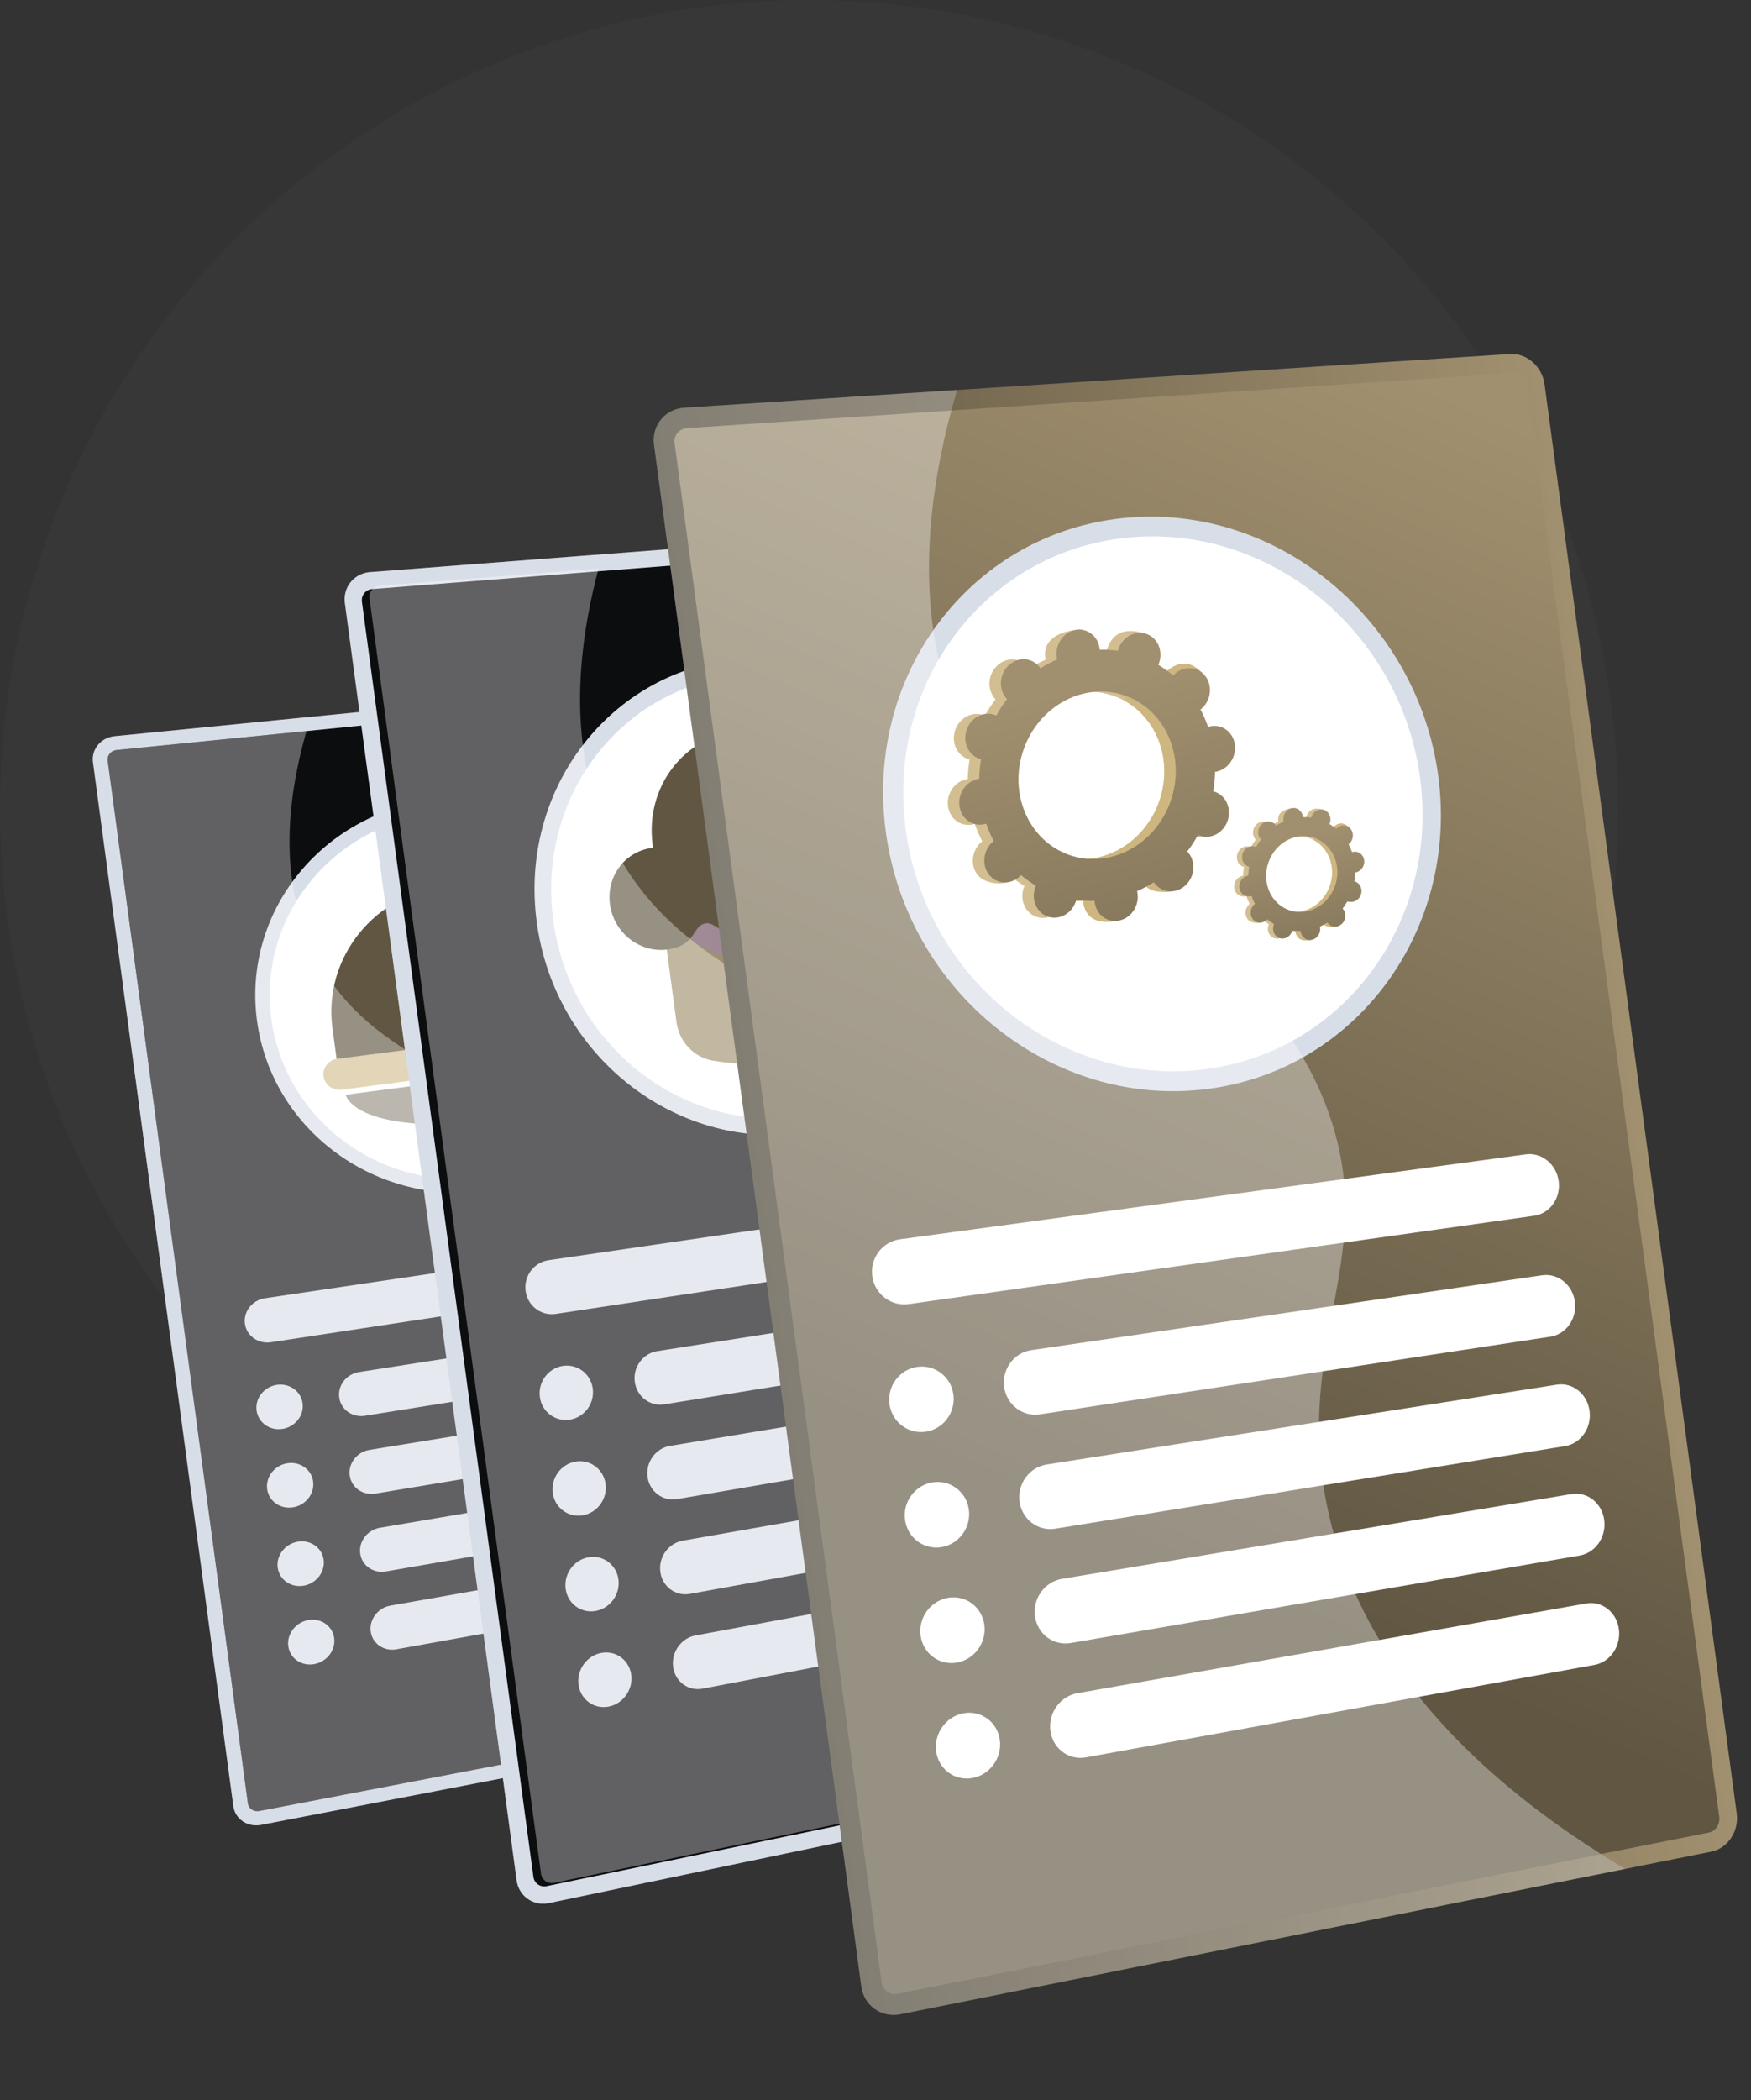 <svg width="382" height="458" viewBox="0 0 382 458" fill="none" xmlns="http://www.w3.org/2000/svg">
<rect x="0" y="0" width="382" height="458" fill="#333333" stroke="none"/>
<circle cx="176.5" cy="176.5" r="176.5" fill="white" fill-opacity="0.02"/>
<path d="M156.037 147.603L25.039 160.539C22.035 160.835 19.903 163.375 20.285 166.21L50.906 393.845C51.287 396.681 54.007 398.513 56.974 397.94L186.349 372.941C189.016 372.425 190.882 369.836 190.521 367.155L161.575 151.974C161.215 149.294 158.737 147.337 156.037 147.603Z" fill="#D8DEE8"/>
<g opacity="0.3">
<path d="M125.188 322.401C119.477 296.723 134.655 283.759 125.153 261.082C113.404 233.042 83.07 235.824 68.945 208.642C63.532 198.223 59.749 181.887 67.793 156.317L25.039 160.539C22.035 160.835 19.903 163.375 20.285 166.21L50.906 393.845C51.287 396.681 54.007 398.513 56.974 397.94L172.371 375.642C139.901 357.726 128.697 338.183 125.188 322.401Z" fill="#D8DEE8"/>
</g>
<path d="M156.421 150.468L25.445 163.557C24.213 163.68 23.338 164.725 23.494 165.887L54.078 393.239C54.234 394.4 55.351 395.155 56.568 394.922L185.963 370.076C187.058 369.865 187.827 368.799 187.679 367.698L158.699 152.264C158.551 151.163 157.53 150.358 156.421 150.468Z" fill="#0C0D0F"/>
<path d="M106.474 259.668C82.096 263.122 59.291 246.519 56.072 222.595C52.854 198.672 70.516 177.038 95.006 174.417C119.027 171.846 140.76 188.582 143.867 211.681C146.975 234.78 130.385 256.281 106.474 259.668Z" fill="#D8DEE8"/>
<path d="M140.941 212.045C143.842 233.611 128.394 253.594 106.079 256.729C83.357 259.921 62.202 244.488 59.204 222.206C56.207 199.924 72.583 179.826 95.401 177.356C117.812 174.931 138.04 190.479 140.941 212.045Z" fill="white"/>
<path d="M157.417 268.342L57.818 283.1C55.039 283.512 53.072 285.999 53.429 288.655C53.787 291.311 56.332 293.121 59.109 292.699L158.658 277.565C161.217 277.176 163.01 274.801 162.668 272.259C162.326 269.717 159.977 267.963 157.417 268.342Z" fill="#D8DEE8"/>
<path d="M159.86 286.5L78.326 299.199C75.589 299.625 73.653 302.109 74.008 304.746C74.363 307.383 76.872 309.167 79.608 308.73L161.101 295.723C163.657 295.315 165.448 292.924 165.106 290.382C164.764 287.84 162.418 286.101 159.86 286.5Z" fill="#D8DEE8"/>
<path d="M61.651 311.596C58.876 312.039 56.333 310.246 55.976 307.59C55.618 304.934 57.584 302.43 60.359 301.997C63.129 301.566 65.659 303.361 66.014 306.007C66.37 308.652 64.419 311.154 61.651 311.596Z" fill="#D8DEE8"/>
<path d="M162.069 302.928L80.608 316.176C77.874 316.621 75.941 319.12 76.296 321.757C76.65 324.394 79.158 326.162 81.89 325.707L163.31 312.151C165.864 311.726 167.653 309.321 167.311 306.779C166.969 304.237 164.624 302.513 162.069 302.928Z" fill="#D8DEE8"/>
<path d="M63.953 328.693C61.181 329.155 58.64 327.377 58.283 324.721C57.926 322.065 59.889 319.546 62.662 319.094C65.43 318.644 67.957 320.425 68.313 323.07C68.669 325.716 66.719 328.233 63.953 328.693Z" fill="#D8DEE8"/>
<path d="M164.282 319.357L82.895 333.153C80.163 333.616 78.232 336.129 78.587 338.767C78.942 341.404 81.447 343.157 84.177 342.683L165.523 328.58C168.075 328.137 169.862 325.719 169.52 323.177C169.178 320.634 166.835 318.924 164.282 319.357Z" fill="#D8DEE8"/>
<path d="M66.252 345.791C63.483 346.271 60.944 344.508 60.587 341.852C60.229 339.197 62.19 336.662 64.961 336.192C67.726 335.724 70.251 337.489 70.607 340.134C70.963 342.78 69.016 345.312 66.252 345.791Z" fill="#D8DEE8"/>
<path d="M166.493 335.785L85.18 350.13C82.451 350.611 80.521 353.14 80.876 355.777C81.231 358.414 83.734 360.152 86.462 359.66L167.734 345.008C170.283 344.549 172.069 342.116 171.727 339.574C171.385 337.032 169.044 335.335 166.493 335.785Z" fill="#D8DEE8"/>
<path d="M68.553 362.889C65.786 363.388 63.249 361.64 62.892 358.984C62.535 356.328 64.494 353.779 67.262 353.29C70.024 352.803 72.548 354.553 72.904 357.199C73.26 359.844 71.314 362.391 68.553 362.889Z" fill="#D8DEE8"/>
<path d="M97.516 193.086C81.729 194.895 70.463 208.857 72.534 224.25L73.484 231.311L130.197 224.017L129.268 217.114C127.244 202.066 113.106 191.299 97.516 193.086Z" fill="#605642"/>
<path d="M110.02 226.612L94.247 228.64L90.151 198.189C89.58 193.942 92.672 190.097 97.044 189.603C101.401 189.109 105.382 192.132 105.949 196.351L110.02 226.612Z" fill="url(#paint0_linear_69_10996)"/>
<path d="M130.824 230.247L74.554 237.627C72.614 237.882 70.835 236.576 70.585 234.71C70.334 232.844 71.705 231.129 73.646 230.88L129.936 223.649C131.789 223.411 133.487 224.693 133.731 226.513C133.976 228.332 132.676 230.004 130.824 230.247Z" fill="#D3BE92"/>
<path d="M75.377 238.741C77.306 243.903 89.908 246.452 104.431 244.484C118.786 242.54 129.889 236.868 130.351 231.503L75.377 238.741Z" fill="#979184"/>
<path opacity="0.35" d="M125.187 322.401C119.476 296.723 134.654 283.759 125.152 261.082C113.403 233.042 83.069 235.824 68.945 208.641C63.755 198.653 60.063 183.223 66.861 159.418L25.445 163.557C24.213 163.68 23.338 164.725 23.494 165.886L54.078 393.239C54.234 394.4 55.351 395.155 56.568 394.921L168.487 373.431C138.989 356.118 128.551 337.529 125.187 322.401Z" fill="white"/>
<path d="M229.973 113.29L80.708 124.766C77.227 125.034 74.775 128.063 75.242 131.532L112.704 410.019C113.17 413.488 116.33 415.718 119.751 415.002L266.43 384.309C269.404 383.686 271.458 380.571 271.024 377.35L236.231 118.703C235.798 115.481 232.999 113.057 229.973 113.29Z" fill="#D8DEE8"/>
<g opacity="0.3">
<path d="M197.037 323.17C190.295 292.056 207.349 276.563 196.362 249.055C182.752 214.982 148.211 217.751 131.772 184.467C125.46 171.687 120.962 151.754 129.962 120.979L80.708 124.766C77.227 125.034 74.775 128.063 75.242 131.532L112.704 410.019C113.17 413.488 116.33 415.718 119.751 415.002L250.813 387.576C214.062 365.953 201.179 342.283 197.037 323.17Z" fill="#D8DEE8"/>
</g>
<path d="M230.434 116.736L81.202 128.456C79.776 128.568 78.77 129.815 78.961 131.235L116.361 409.264C116.552 410.684 117.85 411.603 119.252 411.312L265.964 380.862C267.186 380.609 268.033 379.326 267.855 378.003L233.008 118.959C232.83 117.636 231.676 116.638 230.434 116.736Z" fill="#0C0D0F"/>
<path d="M175.14 247.052C147.355 250.854 121.024 230.293 117.101 201.128C113.178 171.962 133.273 146.174 161.238 143.701C188.501 141.29 213.23 162.032 216.977 189.884C220.723 217.736 202.229 243.344 175.14 247.052Z" fill="#D8DEE8"/>
<path d="M213.686 190.255C217.186 216.268 199.953 240.069 174.665 243.488C148.771 246.988 124.358 227.876 120.705 200.722C117.053 173.569 135.672 149.612 161.721 147.265C187.16 144.973 210.187 164.242 213.686 190.255Z" fill="white"/>
<path d="M189.773 226.916C178.957 231.746 167.57 233.226 155.602 231.304C151.434 230.635 148.163 227.19 147.584 222.891L144.023 196.42L191.586 191.102L195.07 216.998C195.636 221.204 193.487 225.258 189.773 226.916Z" fill="#A1906F"/>
<g opacity="0.3">
<path d="M144.023 196.421L144.417 199.343C150.367 205.928 155.804 208.264 160.064 209.01C168.789 210.537 174.583 205.759 180.674 209.912C186.555 213.922 186.855 222.284 186.865 222.756C186.907 224.697 186.587 226.623 185.955 228.471C187.235 227.998 188.508 227.481 189.773 226.917C193.487 225.258 195.635 221.204 195.07 216.998L191.586 191.103L144.023 196.421Z" fill="url(#paint1_linear_69_10996)"/>
</g>
<path d="M185.257 172.662C184.846 172.697 184.484 172.756 184.179 172.821C180.179 164.096 171.146 158.355 161.44 159.283C149.274 160.447 140.687 171.625 142.383 184.239C142.412 184.452 142.444 184.663 142.478 184.873C142.475 184.874 142.472 184.874 142.469 184.874C136.46 185.514 132.236 191.03 133.065 197.193C133.894 203.355 139.455 207.779 145.456 207.079C147.182 206.877 148.554 206.228 148.554 206.228C151.713 204.635 151.522 202.051 153.612 201.425C155.691 200.801 156.516 203.175 160.998 204.268C163.762 204.941 166.059 204.673 167.523 204.502C169.037 204.326 171.327 204.058 173.82 202.753C177.197 200.983 177.196 199.267 179.177 199.221C181.232 199.173 181.79 201.009 185.002 201.812C185.002 201.812 186.819 202.25 189.2 201.972C196.914 201.071 202.249 193.827 201.168 185.786C199.917 176.492 190.695 172.198 185.257 172.662Z" fill="#605642"/>
<path d="M232.841 258.291L119.673 274.809C116.474 275.276 114.229 278.284 114.665 281.527C115.101 284.769 118.052 287.004 121.248 286.521L234.336 269.404C237.206 268.969 239.192 266.136 238.781 263.075C238.369 260.014 235.713 257.871 232.841 258.291Z" fill="#D8DEE8"/>
<path d="M235.78 280.169L143.384 294.638C140.25 295.128 138.052 298.131 138.485 301.343C138.917 304.555 141.813 306.747 144.945 306.24L237.275 291.282C240.14 290.818 242.124 287.961 241.712 284.9C241.3 281.839 238.648 279.72 235.78 280.169Z" fill="#D8DEE8"/>
<path d="M124.347 309.576C121.155 310.094 118.208 307.885 117.772 304.643C117.335 301.4 119.578 298.365 122.771 297.865C125.956 297.367 128.882 299.578 129.316 302.804C129.75 306.029 127.529 309.061 124.347 309.576Z" fill="#D8DEE8"/>
<path d="M238.442 299.964L146.164 315.304C143.033 315.824 140.839 318.851 141.271 322.063C141.703 325.275 144.596 327.443 147.724 326.906L239.937 311.077C242.799 310.586 244.78 307.707 244.368 304.646C243.956 301.585 241.306 299.488 238.442 299.964Z" fill="#D8DEE8"/>
<path d="M127.151 330.437C123.964 330.984 121.02 328.801 120.584 325.558C120.148 322.316 122.387 319.256 125.576 318.726C128.756 318.197 131.68 320.385 132.114 323.61C132.548 326.836 130.33 329.892 127.151 330.437Z" fill="#D8DEE8"/>
<path d="M241.105 319.759L148.943 335.97C145.817 336.52 143.626 339.571 144.058 342.783C144.49 345.995 147.38 348.138 150.504 347.572L242.599 330.871C245.458 330.353 247.435 327.452 247.023 324.391C246.612 321.33 243.965 319.256 241.105 319.759Z" fill="#D8DEE8"/>
<path d="M129.96 351.298C126.777 351.875 123.836 349.716 123.4 346.473C122.964 343.231 125.199 340.147 128.385 339.587C131.561 339.028 134.481 341.191 134.915 344.417C135.349 347.642 133.134 350.722 129.96 351.298Z" fill="#D8DEE8"/>
<path d="M243.769 339.554L151.725 356.636C148.602 357.216 146.415 360.291 146.847 363.503C147.279 366.715 150.165 368.835 153.285 368.238L245.264 350.667C248.118 350.122 250.093 347.199 249.681 344.138C249.269 341.077 246.626 339.024 243.769 339.554Z" fill="#D8DEE8"/>
<path d="M132.765 372.159C129.586 372.766 126.649 370.631 126.212 367.389C125.776 364.146 128.008 361.038 131.19 360.447C134.362 359.859 137.279 361.997 137.713 365.223C138.147 368.449 135.935 371.553 132.765 372.159Z" fill="#D8DEE8"/>
<path opacity="0.35" d="M198.689 322.443C191.947 291.33 209.001 275.836 198.014 248.329C184.404 214.255 149.863 217.024 133.424 183.741C127.373 171.489 122.988 152.659 130.575 123.982L82.856 127.73C81.43 127.842 80.424 129.089 80.615 130.509L118.015 408.537C118.206 409.958 119.504 410.876 120.906 410.585L248.082 384.191C214.667 363.281 202.66 340.766 198.689 322.443Z" fill="white"/>
<path d="M329.424 77.201L149.287 88.906C145.079 89.18 142.114 92.797 142.677 96.984L187.9 433.168C188.464 437.355 192.281 440.076 196.415 439.247L373.356 403.779C376.937 403.061 379.409 399.334 378.887 395.453L336.964 83.802C336.441 79.92 333.07 76.965 329.424 77.201Z" fill="url(#paint2_linear_69_10996)"/>
<g opacity="0.3">
<path d="M289.725 329.414C281.595 291.866 302.161 273.412 288.913 240.158C272.499 198.959 230.818 201.851 210.974 161.542C203.353 146.062 197.924 121.986 208.797 85.039L149.287 88.906C145.079 89.18 142.114 92.797 142.677 96.984L187.9 433.168C188.464 437.355 192.281 440.076 196.415 439.247L354.545 407.55C310.254 381.126 294.719 352.48 289.725 329.414Z" fill="#D8DEE8"/>
</g>
<path d="M329.981 81.354L149.885 93.361C148.161 93.476 146.944 94.964 147.174 96.679L192.321 432.294C192.552 434.009 194.12 435.13 195.814 434.793L372.795 399.627C374.266 399.335 375.286 397.8 375.072 396.206L333.083 84.065C332.868 82.47 331.478 81.254 329.981 81.354Z" fill="url(#paint3_linear_69_10996)"/>
<path d="M263.318 237.483C229.783 241.72 197.989 216.618 193.254 181.423C188.52 146.228 212.795 115.434 246.551 112.841C279.439 110.316 309.253 135.62 313.769 169.191C318.285 202.762 295.991 233.355 263.318 237.483Z" fill="#D8DEE8"/>
<path d="M309.802 169.594C314.02 200.95 293.245 229.384 262.744 233.185C231.492 237.08 202.015 213.747 197.607 180.981C193.2 148.215 215.69 119.608 247.133 117.139C277.822 114.73 305.584 138.238 309.802 169.594Z" fill="white"/>
<path d="M332.885 251.725L196.345 270.248C192.481 270.773 189.767 274.371 190.293 278.284C190.82 282.197 194.385 284.927 198.246 284.382L334.687 265.118C338.144 264.63 340.538 261.245 340.042 257.556C339.545 253.866 336.345 251.255 332.885 251.725Z" fill="white"/>
<path d="M336.428 278.093L224.981 294.425C221.196 294.98 218.542 298.572 219.064 302.448C219.585 306.324 223.082 308.998 226.864 308.423L338.23 291.487C341.682 290.962 344.072 287.547 343.575 283.858C343.079 280.168 339.883 277.587 336.428 278.093Z" fill="white"/>
<path d="M201.989 312.207C198.133 312.793 194.573 310.098 194.046 306.184C193.52 302.271 196.229 298.639 200.088 298.073C203.935 297.51 207.469 300.209 207.993 304.102C208.516 307.994 205.833 311.622 201.989 312.207Z" fill="white"/>
<path d="M339.639 301.95L228.337 319.359C224.557 319.95 221.907 323.572 222.428 327.448C222.95 331.324 226.443 333.969 230.22 333.357L341.441 315.344C344.889 314.786 347.275 311.343 346.778 307.654C346.282 303.965 343.09 301.411 339.639 301.95Z" fill="white"/>
<path d="M205.374 337.382C201.523 338.006 197.967 335.34 197.44 331.427C196.914 327.513 199.619 323.851 203.473 323.248C207.314 322.648 210.845 325.317 211.369 329.21C211.892 333.102 209.213 336.76 205.374 337.382Z" fill="white"/>
<path d="M342.848 325.808L231.691 344.294C227.916 344.921 225.27 348.574 225.791 352.449C226.313 356.325 229.802 358.94 233.574 358.292L344.65 339.202C348.094 338.61 350.476 335.141 349.979 331.452C349.483 327.762 346.294 325.235 342.848 325.808Z" fill="white"/>
<path d="M208.759 362.557C204.913 363.218 201.361 360.583 200.834 356.669C200.308 352.756 203.009 349.064 206.858 348.424C210.694 347.785 214.221 350.425 214.745 354.317C215.268 358.21 212.593 361.898 208.759 362.557Z" fill="white"/>
<path d="M346.058 349.666L235.045 369.228C231.275 369.892 228.633 373.575 229.155 377.45C229.676 381.326 233.161 383.911 236.928 383.226L347.859 363.059C351.298 362.434 353.677 358.938 353.18 355.249C352.684 351.56 349.499 349.059 346.058 349.666Z" fill="white"/>
<path d="M212.148 387.732C208.307 388.43 204.759 385.825 204.233 381.912C203.706 377.999 206.403 374.276 210.247 373.599C214.078 372.923 217.601 375.533 218.125 379.425C218.648 383.318 215.977 387.036 212.148 387.732Z" fill="white"/>
<path opacity="0.35" d="M289.723 329.414C281.593 291.866 302.159 273.412 288.911 240.158C272.498 198.959 230.816 201.851 210.972 161.542C203.666 146.701 198.374 123.956 207.54 89.517L149.885 93.361C148.161 93.476 146.944 94.964 147.174 96.679L192.321 432.294C192.552 434.009 194.12 435.13 195.814 434.793L349.264 404.303C308.99 378.772 294.511 351.525 289.723 329.414Z" fill="white"/>
<path d="M292.998 196.601C294.104 196.988 295.34 196.33 295.758 195.132C296.176 193.935 295.619 192.65 294.513 192.264C294.455 192.244 294.398 192.228 294.34 192.214C294.449 191.568 294.51 190.923 294.523 190.284C294.582 190.276 294.641 190.267 294.701 190.254C295.868 189.989 296.66 188.778 296.469 187.547C296.279 186.317 295.178 185.534 294.011 185.798C293.95 185.812 293.89 185.83 293.831 185.848C293.626 185.254 293.376 184.679 293.085 184.13C293.135 184.091 293.185 184.051 293.233 184.006C294.148 183.162 294.283 181.721 293.535 180.788C292.786 179.854 291.437 179.782 290.521 180.626C290.475 180.669 290.431 180.715 290.388 180.761C289.93 180.374 289.437 180.023 288.913 179.714C288.939 179.655 288.964 179.595 288.986 179.533C289.404 178.335 289.983 177.011 288.871 176.642C286.299 175.788 285.399 176.936 284.98 178.134C284.959 178.196 284.941 178.258 284.925 178.321C284.322 178.237 283.718 178.204 283.118 178.221C283.113 178.159 283.108 178.096 283.098 178.033C282.907 176.802 283.184 176.085 281.995 176.222C279.402 176.519 278.681 177.759 278.872 178.989C278.882 179.054 278.895 179.116 278.91 179.178C278.34 179.426 277.788 179.721 277.256 180.058C277.222 180.007 277.187 179.956 277.148 179.907C276.399 178.973 275.05 178.901 274.134 179.745C273.219 180.589 273.084 182.03 273.832 182.964C273.871 183.011 273.912 183.055 273.953 183.099C273.566 183.607 273.212 184.149 272.895 184.722C272.84 184.698 272.786 184.674 272.728 184.654C271.622 184.268 270.386 184.925 269.968 186.123C269.549 187.321 270.107 188.605 271.213 188.991C271.27 189.011 271.328 189.027 271.386 189.041C271.277 189.687 271.216 190.332 271.203 190.971C271.144 190.979 271.084 190.988 271.025 191.001C269.857 191.266 269.066 192.477 269.257 193.708C269.447 194.938 270.548 195.721 271.715 195.457C271.776 195.443 271.835 195.426 271.894 195.407C272.1 196.002 272.349 196.576 272.64 197.125C272.59 197.165 272.541 197.205 272.493 197.249C271.577 198.093 271.442 199.534 272.191 200.467C272.94 201.401 275.03 201.6 275.945 200.756C275.992 200.713 275.295 200.54 275.337 200.494C275.796 200.882 276.289 201.232 276.813 201.541C276.787 201.6 276.762 201.66 276.74 201.722C276.321 202.92 276.879 204.204 277.985 204.59C279.091 204.977 280.327 204.319 280.746 203.121C280.767 203.059 280.785 202.997 280.801 202.934C281.404 203.019 282.007 203.051 282.608 203.034C282.612 203.097 282.618 203.159 282.628 203.223C282.818 204.453 283.919 205.236 285.086 204.972C286.253 204.708 287.045 203.496 286.854 202.266C286.844 202.201 286.83 202.139 286.815 202.077C287.385 201.829 287.938 201.534 288.47 201.197C288.504 201.248 288.539 201.299 288.578 201.348C289.327 202.282 290.676 202.354 291.591 201.51C292.507 200.666 292.642 199.225 291.893 198.292C291.855 198.244 291.814 198.2 291.773 198.156C292.16 197.649 292.514 197.106 292.831 196.533C292.885 196.557 292.94 196.581 292.998 196.601ZM280.112 198.501C276.096 197.098 274.072 192.436 275.591 188.087C277.11 183.738 281.598 181.351 285.614 182.754C289.63 184.157 291.654 188.819 290.135 193.168C288.616 197.516 284.128 199.904 280.112 198.501Z" fill="#D3BE92"/>
<path d="M294.702 190.253C295.869 189.989 296.661 188.777 296.47 187.547C296.279 186.316 295.178 185.533 294.011 185.797C293.95 185.811 293.891 185.829 293.832 185.848C293.626 185.253 293.377 184.678 293.086 184.129C293.136 184.09 293.186 184.05 293.233 184.005C294.149 183.161 295.169 181.282 294.329 180.431C292.733 178.814 291.437 179.781 290.522 180.625C290.475 180.668 290.432 180.714 290.389 180.76C289.93 180.373 289.438 180.023 288.914 179.713C288.94 179.654 288.965 179.594 288.986 179.532C289.214 178.88 289.151 178.204 288.869 177.66C288.124 179.509 287.393 181.364 286.681 183.226C289.976 185.02 291.513 189.223 290.135 193.167C288.968 196.51 286.046 198.691 282.933 198.886C282.844 199.261 282.757 199.638 282.657 200.011C282.386 201.023 282.059 202.023 281.73 203.022C282.023 203.038 282.316 203.041 282.608 203.033C282.613 203.096 282.618 203.159 282.628 203.222C282.819 204.452 283.709 205.4 285.835 204.998C287.01 204.776 287.045 203.495 286.855 202.265C286.845 202.2 286.831 202.138 286.816 202.076C287.386 201.828 287.939 201.534 288.47 201.196C288.504 201.248 288.54 201.299 288.579 201.347C289.328 202.281 291.509 202.427 292.424 201.583C293.34 200.739 292.643 199.224 291.894 198.291C291.855 198.243 291.815 198.199 291.773 198.155C292.161 197.648 292.514 197.105 292.832 196.532C292.886 196.557 292.941 196.58 292.998 196.6C294.104 196.987 295.34 196.329 295.758 195.131C296.177 193.934 295.619 192.649 294.513 192.263C294.456 192.243 294.398 192.228 294.34 192.213C294.449 191.567 294.51 190.922 294.523 190.284C294.583 190.275 294.642 190.266 294.702 190.253Z" fill="#CEB681"/>
<path d="M294.131 196.578C295.238 196.964 296.474 196.306 296.892 195.109C297.31 193.911 296.753 192.627 295.647 192.24C295.589 192.22 295.532 192.205 295.474 192.19C295.583 191.544 295.644 190.899 295.657 190.261C295.716 190.253 295.775 190.244 295.835 190.23C297.002 189.966 297.794 188.754 297.603 187.524C297.412 186.293 296.312 185.51 295.145 185.774C295.084 185.788 295.024 185.806 294.965 185.825C294.76 185.23 294.51 184.656 294.219 184.106C294.269 184.067 294.319 184.027 294.367 183.983C295.282 183.139 295.417 181.698 294.669 180.764C293.92 179.831 292.571 179.758 291.656 180.602C291.609 180.646 291.565 180.691 291.522 180.738C291.064 180.35 290.571 180 290.047 179.69C290.073 179.631 290.098 179.572 290.12 179.51C290.538 178.312 289.981 177.028 288.875 176.641C287.769 176.255 286.533 176.913 286.114 178.11C286.093 178.172 286.075 178.235 286.059 178.297C285.456 178.213 284.852 178.18 284.252 178.198C284.248 178.135 284.242 178.072 284.232 178.009C284.041 176.779 282.941 175.995 281.774 176.26C280.607 176.524 279.815 177.736 280.006 178.966C280.016 179.03 280.029 179.093 280.044 179.154C279.475 179.403 278.922 179.697 278.39 180.035C278.356 179.983 278.321 179.932 278.282 179.884C277.533 178.95 276.184 178.877 275.268 179.722C274.353 180.566 274.218 182.007 274.966 182.94C275.005 182.988 275.046 183.032 275.087 183.075C274.7 183.583 274.346 184.125 274.029 184.699C273.974 184.674 273.92 184.65 273.862 184.63C272.756 184.244 271.52 184.902 271.102 186.099C270.683 187.297 271.241 188.581 272.347 188.968C272.404 188.988 272.462 189.003 272.52 189.018C272.411 189.664 272.35 190.309 272.337 190.947C272.278 190.955 272.218 190.964 272.159 190.978C270.992 191.242 270.2 192.454 270.391 193.684C270.581 194.915 271.682 195.698 272.849 195.434C272.91 195.42 272.97 195.402 273.028 195.383C273.234 195.978 273.483 196.553 273.774 197.102C273.724 197.141 273.675 197.181 273.627 197.225C272.712 198.069 272.576 199.51 273.325 200.444C274.074 201.377 275.423 201.45 276.338 200.606C276.385 200.562 276.429 200.517 276.471 200.471C276.93 200.858 277.423 201.208 277.947 201.518C277.921 201.577 277.896 201.636 277.874 201.698C277.456 202.896 278.013 204.18 279.119 204.567C280.225 204.953 281.461 204.296 281.88 203.098C281.901 203.036 281.919 202.973 281.935 202.911C282.538 202.995 283.142 203.028 283.742 203.01C283.746 203.073 283.752 203.136 283.762 203.199C283.952 204.429 285.053 205.213 286.22 204.948C287.387 204.684 288.179 203.473 287.988 202.242C287.978 202.178 287.964 202.116 287.95 202.054C288.519 201.805 289.072 201.511 289.604 201.174C289.638 201.225 289.673 201.276 289.712 201.325C290.461 202.258 291.81 202.331 292.726 201.487C293.641 200.643 293.776 199.202 293.027 198.268C292.989 198.22 292.948 198.176 292.907 198.133C293.294 197.625 293.648 197.083 293.965 196.509C294.019 196.534 294.074 196.558 294.131 196.578ZM281.246 198.478C277.23 197.075 275.206 192.412 276.725 188.064C278.244 183.715 282.731 181.327 286.747 182.73C290.764 184.133 292.788 188.796 291.269 193.144C289.749 197.493 285.262 199.881 281.246 198.478Z" fill="url(#paint4_linear_69_10996)"/>
<path d="M259.222 182.299C261.663 183.151 264.39 181.7 265.313 179.057C266.237 176.414 265.006 173.58 262.565 172.727C262.439 172.683 262.311 172.649 262.184 172.617C262.424 171.191 262.558 169.768 262.587 168.359C262.718 168.341 262.849 168.321 262.981 168.291C265.557 167.708 267.304 165.034 266.883 162.319C266.462 159.603 264.033 157.874 261.457 158.458C261.323 158.488 261.192 158.528 261.062 158.569C260.608 157.257 260.058 155.989 259.415 154.776C259.526 154.69 259.635 154.601 259.741 154.504C261.761 152.642 262.059 149.461 260.407 147.401C258.754 145.341 255.777 145.181 253.757 147.044C253.654 147.139 253.558 147.24 253.463 147.342C252.451 146.487 251.364 145.714 250.208 145.031C250.265 144.901 250.32 144.769 250.368 144.632C251.292 141.989 252.57 139.066 250.115 138.251C244.438 136.367 242.452 138.901 241.528 141.544C241.481 141.681 241.442 141.819 241.406 141.957C240.076 141.771 238.744 141.698 237.419 141.738C237.409 141.599 237.397 141.46 237.375 141.321C236.954 138.606 237.564 137.024 234.94 137.325C229.219 137.981 227.627 140.717 228.048 143.432C228.07 143.574 228.1 143.712 228.133 143.848C226.876 144.397 225.655 145.046 224.483 145.791C224.407 145.677 224.329 145.565 224.243 145.457C222.591 143.397 219.614 143.237 217.593 145.1C215.573 146.963 215.275 150.143 216.927 152.203C217.012 152.308 217.102 152.405 217.193 152.501C216.339 153.622 215.558 154.819 214.858 156.084C214.738 156.03 214.617 155.977 214.49 155.933C212.049 155.08 209.322 156.532 208.399 159.175C207.475 161.818 208.706 164.652 211.147 165.505C211.273 165.549 211.401 165.583 211.528 165.615C211.288 167.041 211.154 168.464 211.125 169.873C210.994 169.891 210.863 169.911 210.731 169.941C208.155 170.524 206.408 173.198 206.829 175.913C207.25 178.629 209.679 180.357 212.255 179.774C212.389 179.744 212.52 179.704 212.65 179.663C213.104 180.975 213.654 182.243 214.297 183.456C214.186 183.542 214.077 183.63 213.971 183.728C211.951 185.59 211.653 188.77 213.305 190.83C214.957 192.89 219.569 193.33 221.589 191.468C221.693 191.372 220.154 190.991 220.248 190.889C221.26 191.745 222.348 192.517 223.504 193.2C223.447 193.331 223.391 193.462 223.343 193.599C222.42 196.242 223.65 199.076 226.091 199.929C228.533 200.782 231.26 199.331 232.183 196.687C232.231 196.551 232.27 196.413 232.306 196.275C233.636 196.461 234.968 196.533 236.293 196.494C236.303 196.633 236.315 196.772 236.337 196.911C236.757 199.626 239.187 201.355 241.762 200.772C244.338 200.189 246.085 197.515 245.664 194.799C245.642 194.657 245.611 194.52 245.579 194.384C246.836 193.835 248.056 193.186 249.229 192.441C249.305 192.554 249.383 192.667 249.469 192.774C251.121 194.834 254.098 194.995 256.118 193.132C258.139 191.269 258.437 188.089 256.785 186.029C256.7 185.924 256.61 185.826 256.519 185.731C257.373 184.61 258.154 183.413 258.854 182.147C258.974 182.202 259.095 182.255 259.222 182.299ZM230.786 186.492C221.923 183.396 217.456 173.106 220.809 163.51C224.161 153.913 234.064 148.643 242.926 151.739C251.789 154.836 256.256 165.125 252.904 174.722C249.551 184.318 239.649 189.588 230.786 186.492Z" fill="#D3BE92"/>
<path d="M262.98 168.291C265.556 167.708 267.303 165.034 266.882 162.318C266.461 159.603 264.032 157.874 261.456 158.457C261.321 158.488 261.19 158.528 261.061 158.569C260.607 157.256 260.056 155.989 259.414 154.776C259.525 154.69 259.634 154.601 259.74 154.504C261.76 152.641 264.011 148.495 262.156 146.615C258.636 143.047 255.776 145.181 253.756 147.044C253.652 147.139 253.557 147.24 253.462 147.342C252.45 146.487 251.363 145.714 250.207 145.031C250.264 144.901 250.319 144.769 250.367 144.632C250.87 143.194 250.73 141.701 250.109 140.5C248.465 144.581 246.852 148.674 245.28 152.784C252.55 156.743 255.943 166.017 252.902 174.722C250.326 182.098 243.878 186.913 237.009 187.342C236.811 188.17 236.619 189.002 236.399 189.825C235.802 192.059 235.079 194.266 234.354 196.471C235.001 196.505 235.647 196.513 236.291 196.494C236.302 196.633 236.314 196.771 236.335 196.911C236.756 199.626 238.721 201.717 243.412 200.831C246.007 200.341 246.084 197.515 245.663 194.799C245.641 194.657 245.61 194.52 245.577 194.383C246.835 193.835 248.055 193.185 249.228 192.441C249.303 192.554 249.381 192.667 249.468 192.774C251.12 194.835 255.934 195.157 257.954 193.294C259.974 191.431 258.436 188.089 256.783 186.029C256.699 185.923 256.608 185.826 256.517 185.731C257.372 184.61 258.153 183.413 258.853 182.147C258.973 182.202 259.094 182.255 259.22 182.299C261.661 183.151 264.389 181.7 265.312 179.057C266.235 176.414 265.005 173.58 262.564 172.727C262.437 172.683 262.31 172.649 262.182 172.617C262.422 171.19 262.557 169.768 262.586 168.359C262.717 168.341 262.848 168.321 262.98 168.291Z" fill="#CEB681"/>
<path d="M261.715 182.248C264.157 183.1 266.884 181.649 267.807 179.006C268.731 176.363 267.5 173.529 265.059 172.676C264.933 172.632 264.805 172.598 264.678 172.566C264.918 171.139 265.052 169.717 265.081 168.308C265.212 168.29 265.343 168.27 265.475 168.24C268.051 167.657 269.798 164.983 269.377 162.267C268.956 159.552 266.527 157.823 263.951 158.406C263.817 158.437 263.686 158.477 263.556 158.518C263.102 157.205 262.552 155.937 261.909 154.725C262.02 154.639 262.129 154.55 262.235 154.453C264.255 152.59 264.553 149.41 262.901 147.35C261.249 145.29 258.271 145.13 256.251 146.993C256.148 147.088 256.052 147.189 255.958 147.291C254.946 146.436 253.858 145.663 252.702 144.98C252.759 144.85 252.815 144.718 252.863 144.581C253.786 141.938 252.556 139.104 250.115 138.251C247.673 137.399 244.946 138.85 244.023 141.493C243.975 141.63 243.936 141.768 243.9 141.906C242.57 141.72 241.238 141.647 239.914 141.686C239.903 141.548 239.891 141.409 239.869 141.27C239.449 138.555 237.019 136.826 234.444 137.409C231.868 137.992 230.121 140.666 230.542 143.381C230.564 143.523 230.595 143.661 230.627 143.797C229.37 144.346 228.15 144.995 226.977 145.74C226.901 145.626 226.824 145.514 226.737 145.406C225.085 143.346 222.108 143.186 220.088 145.049C218.067 146.912 217.769 150.091 219.422 152.151C219.506 152.257 219.596 152.354 219.688 152.45C218.833 153.571 218.052 154.768 217.352 156.033C217.232 155.979 217.111 155.926 216.985 155.882C214.544 155.029 211.816 156.481 210.893 159.124C209.969 161.767 211.2 164.601 213.641 165.454C213.767 165.498 213.895 165.532 214.023 165.564C213.782 166.99 213.648 168.413 213.619 169.822C213.488 169.84 213.357 169.86 213.225 169.89C210.649 170.473 208.902 173.147 209.323 175.862C209.744 178.578 212.173 180.306 214.749 179.723C214.884 179.693 215.015 179.653 215.144 179.612C215.598 180.924 216.149 182.192 216.791 183.404C216.681 183.491 216.571 183.579 216.465 183.677C214.445 185.539 214.147 188.719 215.799 190.779C217.452 192.839 220.429 192.999 222.449 191.137C222.552 191.041 222.648 190.94 222.743 190.838C223.755 191.694 224.842 192.466 225.999 193.149C225.941 193.28 225.886 193.411 225.838 193.548C224.914 196.191 226.145 199.025 228.586 199.878C231.027 200.731 233.754 199.28 234.678 196.636C234.725 196.5 234.764 196.362 234.8 196.224C236.13 196.41 237.462 196.482 238.787 196.443C238.797 196.582 238.809 196.721 238.831 196.86C239.252 199.575 241.681 201.304 244.257 200.721C246.832 200.137 248.579 197.463 248.158 194.748C248.136 194.606 248.106 194.469 248.073 194.332C249.331 193.784 250.551 193.134 251.723 192.39C251.799 192.503 251.877 192.616 251.963 192.723C253.616 194.783 256.593 194.944 258.613 193.081C260.633 191.218 260.931 188.038 259.279 185.978C259.194 185.873 259.104 185.775 259.013 185.68C259.868 184.559 260.648 183.362 261.348 182.097C261.468 182.151 261.589 182.204 261.715 182.248ZM233.28 186.441C224.417 183.345 219.95 173.055 223.302 163.459C226.655 153.862 236.557 148.592 245.42 151.689C254.283 154.785 258.75 165.074 255.397 174.671C252.045 184.268 242.143 189.537 233.28 186.441Z" fill="url(#paint5_linear_69_10996)"/>
<defs>
<linearGradient id="paint0_linear_69_10996" x1="92.107" y1="195.992" x2="128.984" y2="270.05" gradientUnits="userSpaceOnUse">
<stop stop-color="#FFC444"/>
<stop offset="0.996" stop-color="#F36F56"/>
</linearGradient>
<linearGradient id="paint1_linear_69_10996" x1="146.514" y1="214.931" x2="193.934" y2="208.552" gradientUnits="userSpaceOnUse">
<stop stop-color="#AA80F9"/>
<stop offset="0.996" stop-color="#6165D7"/>
</linearGradient>
<linearGradient id="paint2_linear_69_10996" x1="165.291" y1="265.093" x2="357.866" y2="239.187" gradientUnits="userSpaceOnUse">
<stop stop-color="#605642"/>
<stop offset="0.996" stop-color="#A1906F"/>
</linearGradient>
<linearGradient id="paint3_linear_69_10996" x1="329.461" y1="91.296" x2="225.382" y2="327.63" gradientUnits="userSpaceOnUse">
<stop stop-color="#A1906F"/>
<stop offset="0.996" stop-color="#605642"/>
</linearGradient>
<linearGradient id="paint4_linear_69_10996" x1="282.063" y1="181.952" x2="295.322" y2="241.284" gradientUnits="userSpaceOnUse">
<stop stop-color="#A1906F"/>
<stop offset="0.996" stop-color="#605642"/>
</linearGradient>
<linearGradient id="paint5_linear_69_10996" x1="235.083" y1="149.97" x2="264.343" y2="280.906" gradientUnits="userSpaceOnUse">
<stop stop-color="#A1906F"/>
<stop offset="0.996" stop-color="#605642"/>
</linearGradient>
</defs>
</svg>
